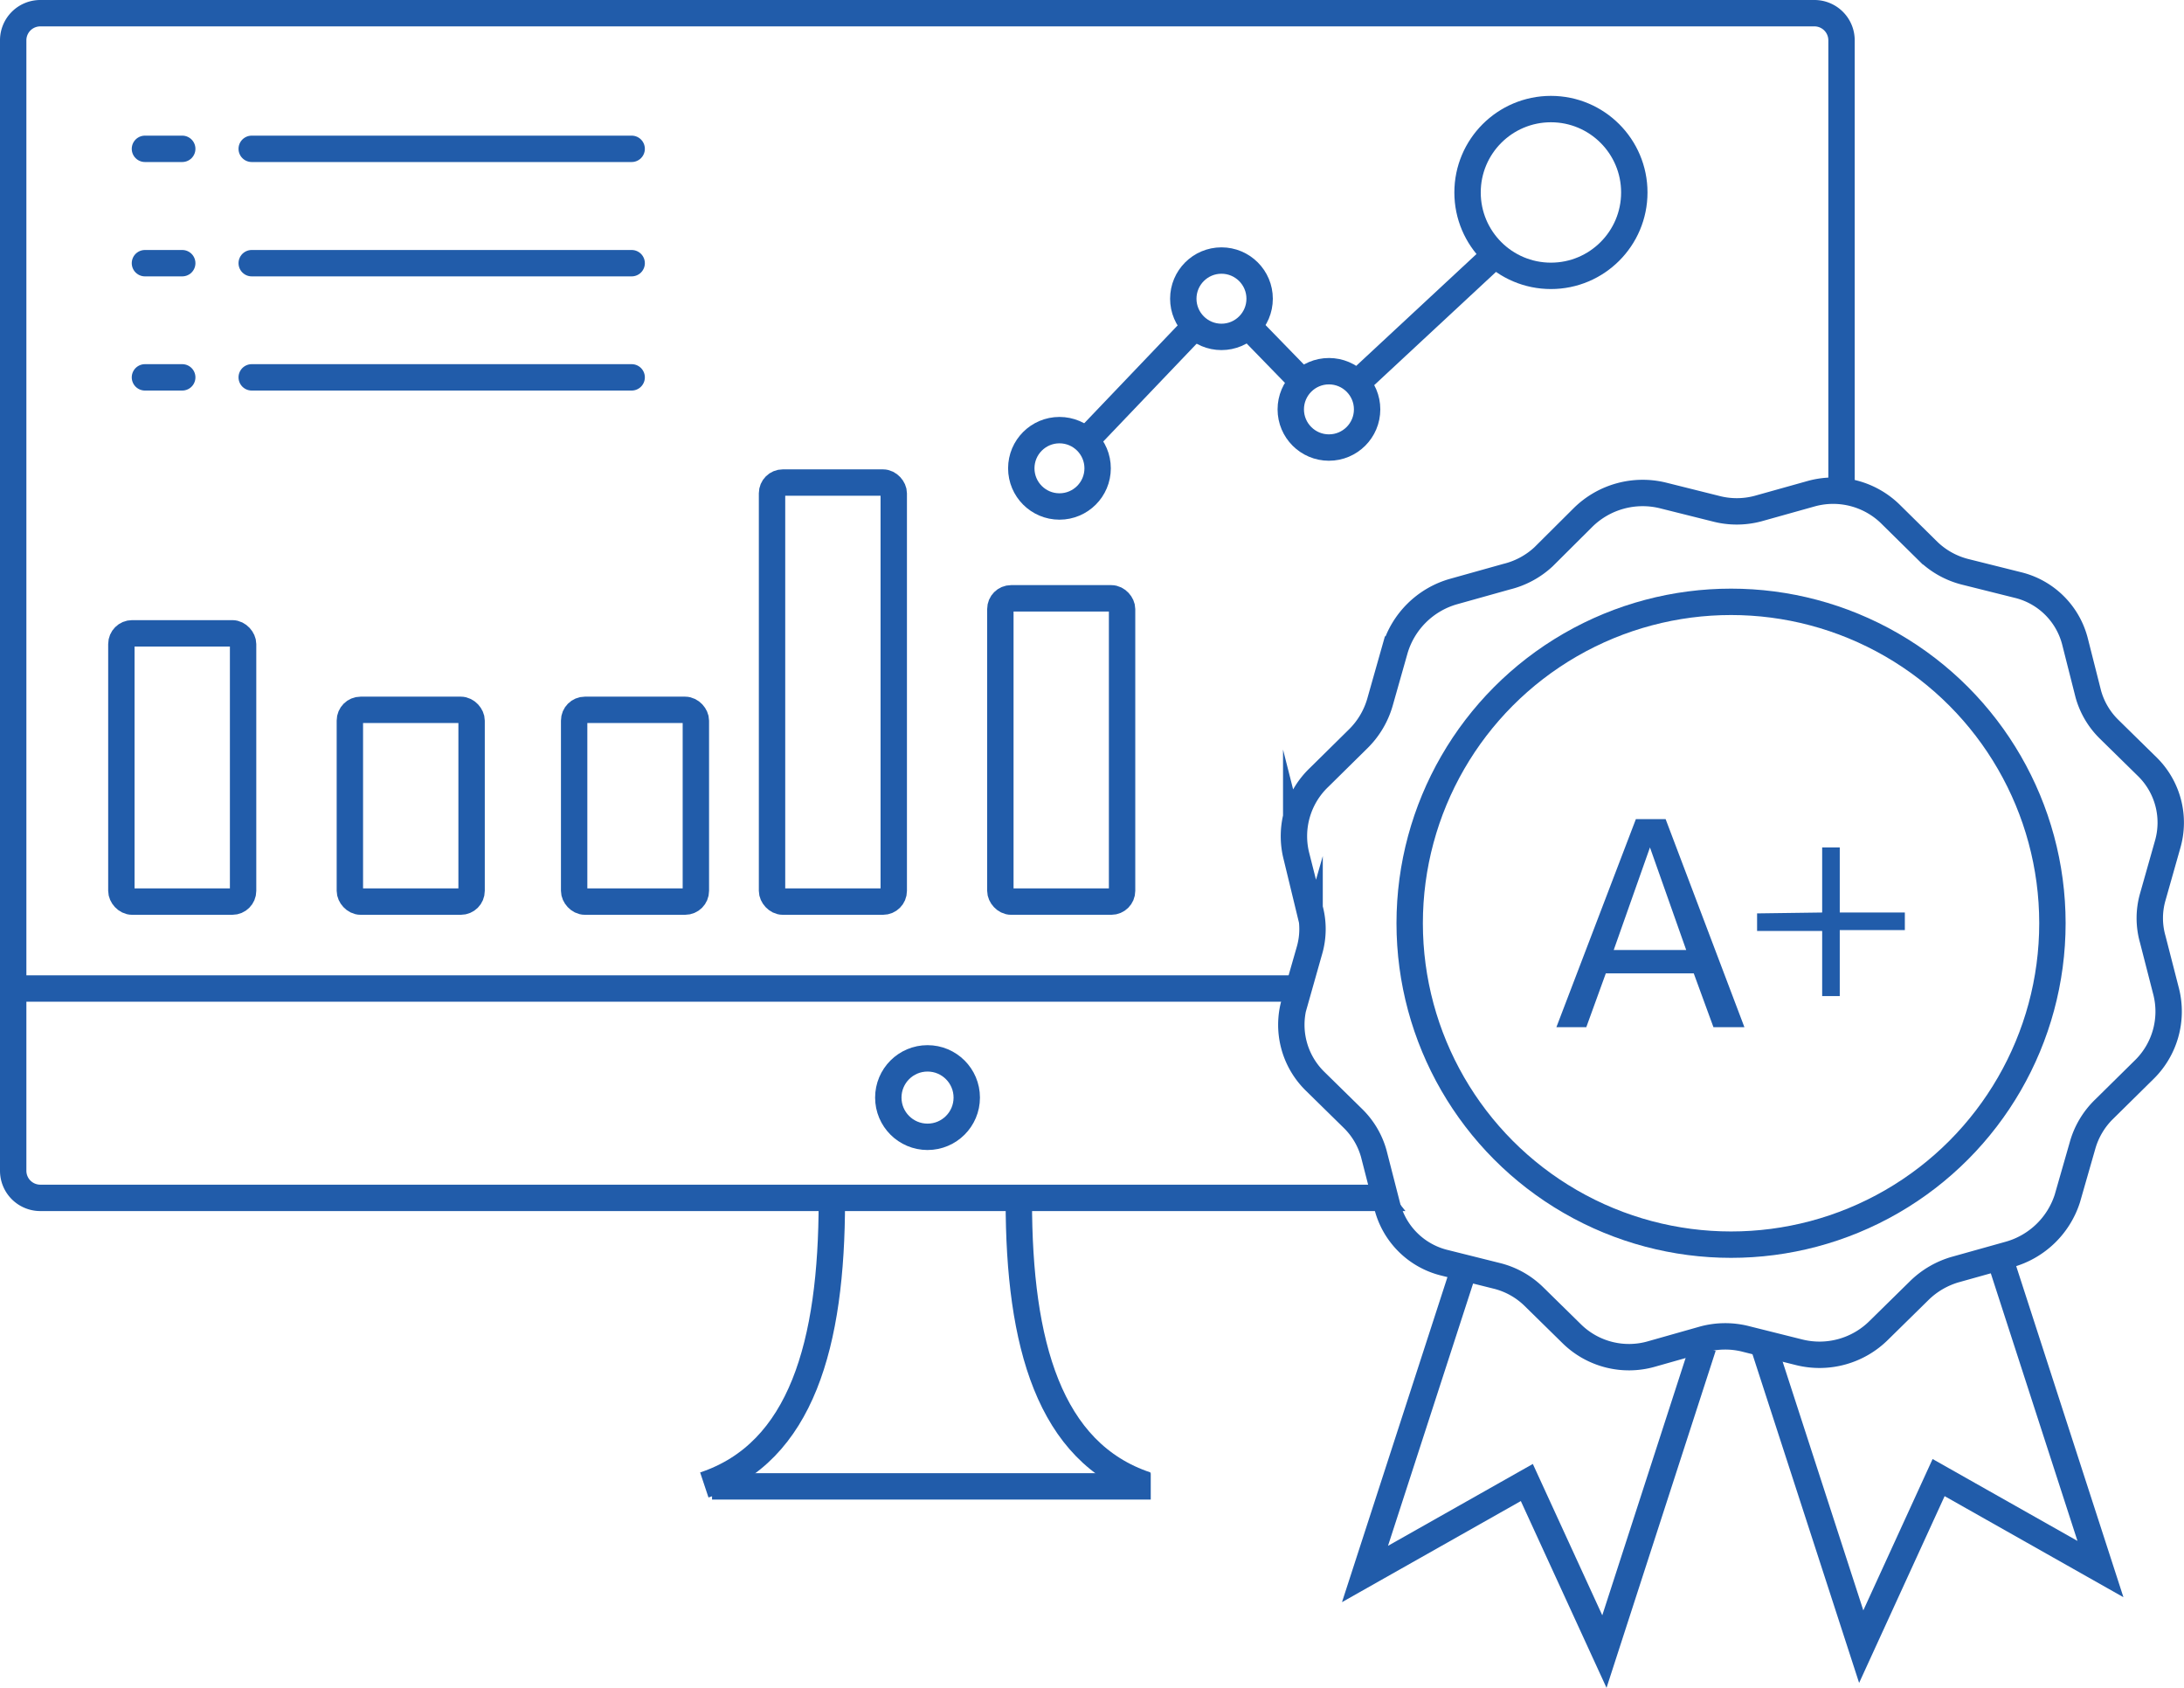 <svg xmlns="http://www.w3.org/2000/svg" viewBox="0 0 124.16 95.94"><defs><style>.cls-1,.cls-2{fill:none;stroke:#215caa;stroke-width:1.5px;}.cls-1{stroke-linecap:round;stroke-linejoin:round;}.cls-2{stroke-miterlimit:10;}.cls-3{fill:#215caa;}</style></defs><g id="Layer_2" data-name="Layer 2"><g id="Layer_1-2" data-name="Layer 1"><line class="cls-1" x1="14.31" y1="8.46" x2="35.91" y2="8.46"/><line class="cls-1" x1="8.24" y1="8.46" x2="10.36" y2="8.46"/><line class="cls-1" x1="14.31" y1="14.96" x2="35.91" y2="14.96"/><line class="cls-1" x1="8.24" y1="14.96" x2="10.36" y2="14.96"/><line class="cls-1" x1="14.31" y1="21.45" x2="35.91" y2="21.45"/><line class="cls-1" x1="8.24" y1="21.45" x2="10.36" y2="21.45"/><rect class="cls-1" x="19.89" y="40.35" width="6.92" height="10.9" rx="0.61"/><rect class="cls-1" x="32.64" y="40.35" width="6.92" height="10.9" rx="0.61"/><rect class="cls-1" x="43.89" y="27.43" width="6.92" height="23.82" rx="0.61"/><rect class="cls-1" x="56.87" y="34.01" width="6.92" height="17.24" rx="0.61"/><rect class="cls-1" x="6.9" y="36" width="6.92" height="15.25" rx="0.61"/><path class="cls-2" d="M78,67.62c.11.16.22.32.34.47H2.29A1.54,1.54,0,0,1,.75,66.55h0V2.28A1.54,1.54,0,0,1,2.29.75H103.16a1.54,1.54,0,0,1,1.53,1.53v26"/><line class="cls-2" x1="73.85" y1="56.19" x2="1.12" y2="56.19"/><circle class="cls-2" cx="52.73" cy="62.39" r="2.23"/><line class="cls-2" x1="40.48" y1="84.49" x2="65.42" y2="84.49"/><path class="cls-2" d="M47.29,68.27c0,8.12-1.73,14.3-7.25,16.14"/><path class="cls-2" d="M57.92,68.27c0,8.12,1.73,14.3,7.25,16.14"/><circle class="cls-2" cx="60.23" cy="26.62" r="2.17"/><circle class="cls-2" cx="69.44" cy="16.98" r="2.17"/><circle class="cls-2" cx="75.55" cy="23.27" r="2.17"/><circle class="cls-2" cx="88.17" cy="10.94" r="4.74"/><line class="cls-2" x1="77.09" y1="21.83" x2="85.34" y2="14.16"/><line class="cls-2" x1="70.93" y1="18.51" x2="74.15" y2="21.82"/><line class="cls-2" x1="61.69" y1="25.09" x2="68.01" y2="18.47"/><path class="cls-3" d="M90.18,58.39h-1.7L93,46.56h1.69l4.48,11.83H97.41l-1.12-3.06h-5ZM95.86,54,93.8,48.17,91.74,54Z"/><path class="cls-3" d="M103.59,51.87v-3.7h1v3.7h3.7v1h-3.7v3.75h-1v-3.7h-3.7v-1Z"/><path class="cls-2" d="M114.21,71.31l-3,.84a4.83,4.83,0,0,0-2.11,1.22l-2.29,2.25a4.78,4.78,0,0,1-4.52,1.25l-3-.75a4.73,4.73,0,0,0-2.42,0l-3,.85a4.64,4.64,0,0,1-4.49-1.13l-2.19-2.15a4.58,4.58,0,0,0-2.07-1.16l-3-.75a4.45,4.45,0,0,1-3.25-3.2l-.77-3a4.48,4.48,0,0,0-1.18-2l-2.18-2.14A4.49,4.49,0,0,1,73.59,57l.86-3a4.37,4.37,0,0,0,0-2.38l-.76-3A4.62,4.62,0,0,1,75,44.18L77.21,42a4.77,4.77,0,0,0,1.24-2.08l.85-3a4.86,4.86,0,0,1,3.35-3.3l3-.84a4.73,4.73,0,0,0,2.1-1.13L90,29.41a4.83,4.83,0,0,1,4.53-1.25l3,.75a4.69,4.69,0,0,0,2.41,0l3-.84a4.66,4.66,0,0,1,4.5,1.12l2.18,2.15a4.67,4.67,0,0,0,2.08,1.16l3,.75a4.43,4.43,0,0,1,3.26,3.2l.76,3a4.48,4.48,0,0,0,1.18,2l2.19,2.15A4.45,4.45,0,0,1,123.23,48l-.85,3a4.37,4.37,0,0,0,0,2.38l.77,3a4.63,4.63,0,0,1-1.28,4.45l-2.24,2.21a4.62,4.62,0,0,0-1.24,2.08l-.86,3A4.84,4.84,0,0,1,114.21,71.31Z"/><circle class="cls-2" cx="98.41" cy="52.48" r="18.27"/><polyline class="cls-2" points="96.82 76.56 91.21 93.88 86.8 84.27 77.6 89.47 83.44 71.47"/><polyline class="cls-2" points="100.19 76.28 105.81 93.6 110.21 83.99 119.41 89.19 113.58 71.19"/></g></g></svg>